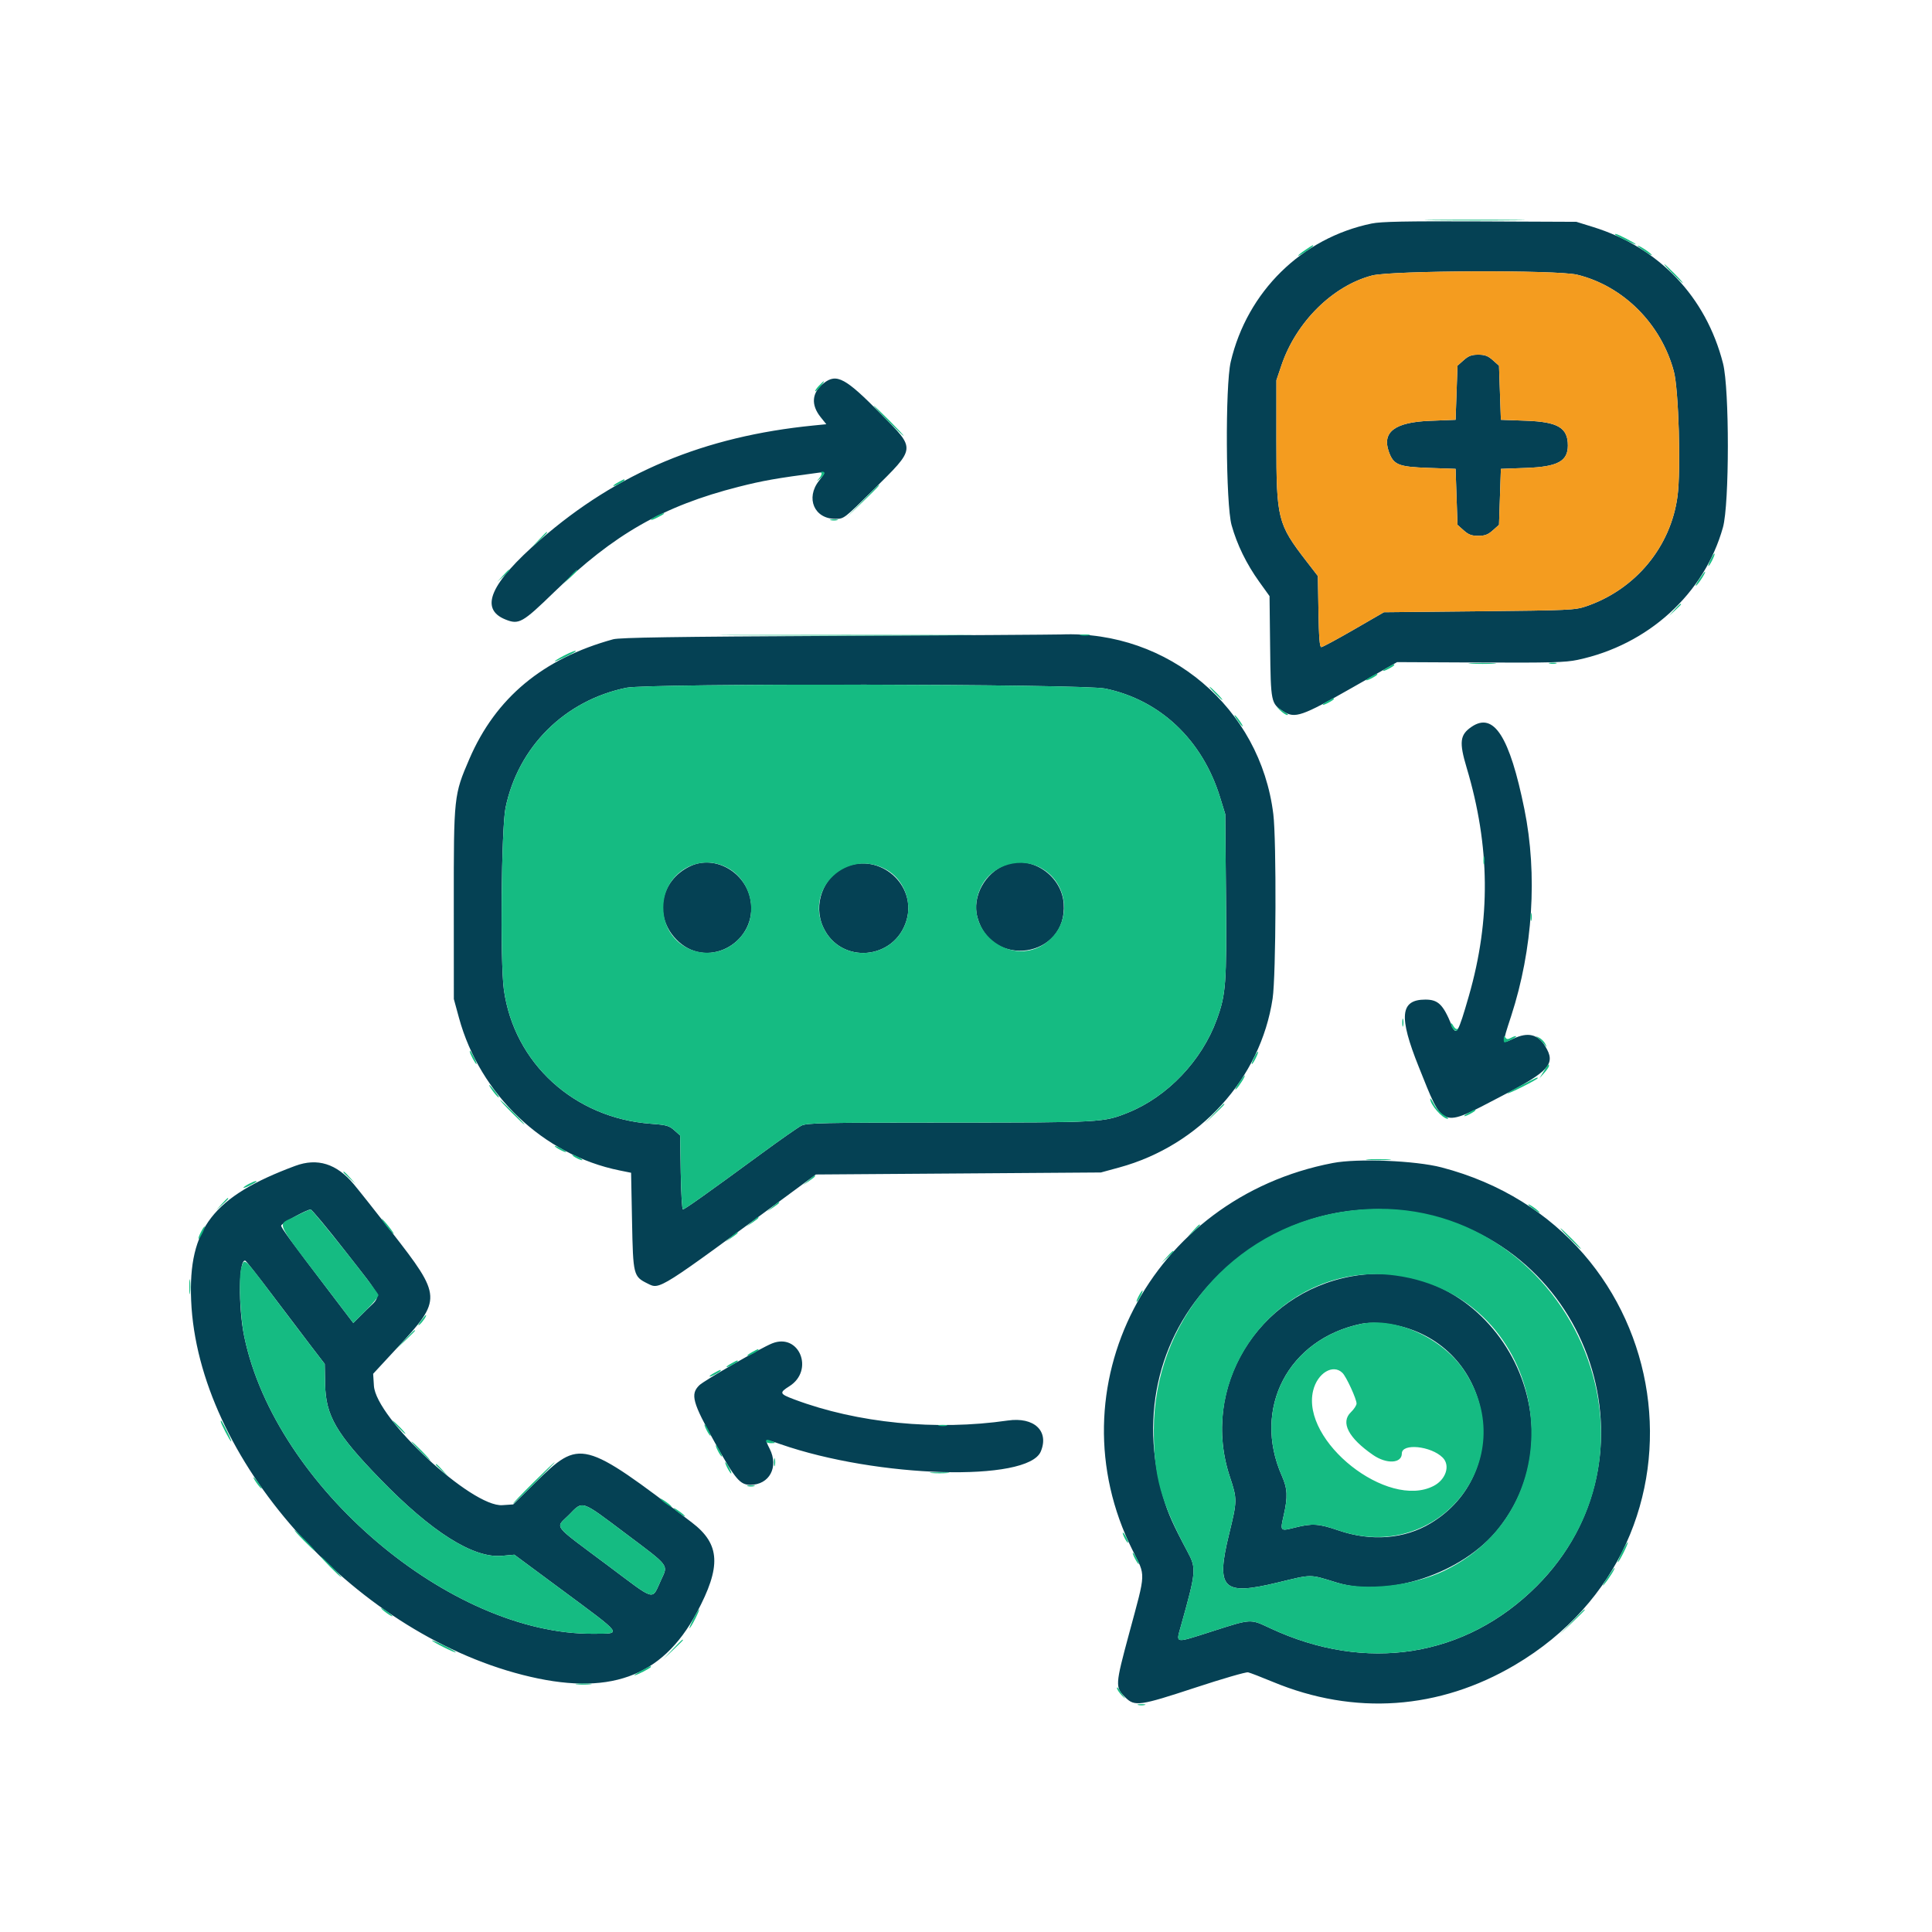 <svg xmlns:inkscape="http://www.inkscape.org/namespaces/inkscape" xmlns:sodipodi="http://sodipodi.sourceforge.net/DTD/sodipodi-0.dtd" xmlns="http://www.w3.org/2000/svg" xmlns:svg="http://www.w3.org/2000/svg" id="svg" width="400" height="400" viewBox="0, 0, 400,400" sodipodi:docname="Omnichannel Engagement.svg" inkscape:version="1.3.2 (091e20e, 2023-11-25, custom)"><defs id="defs1"></defs><path id="path0" d="m 283.984,46.279 c -14.454,2.988 -25.761,14.086 -29.175,28.637 -1.161,4.947 -1.029,29.507 0.181,33.825 1.133,4.043 3.076,8.02 5.713,11.696 l 2.141,2.983 0.121,10.476 c 0.134,11.589 0.172,11.772 2.779,13.41 2.373,1.491 3.783,1.004 14.139,-4.889 l 9.375,-5.334 17.187,0.084 c 14.511,0.071 17.65,-0.013 20.155,-0.542 14.645,-3.093 26.276,-13.691 30.12,-27.445 1.344,-4.808 1.355,-28.672 0.016,-33.929 C 353.215,61.433 343.491,51.23 329.8,46.989 l -3.433,-1.064 -19.922,-0.085 c -15.433,-0.067 -20.494,0.032 -22.461,0.439 m 42.554,10.597 c 9.542,2.328 17.385,10.174 20.016,20.021 0.996,3.728 1.485,20.425 0.758,25.856 -1.407,10.502 -8.713,19.296 -18.924,22.78 -2.292,0.781 -3.392,0.832 -22.138,1.024 l -19.727,0.201 -6.253,3.613 c -3.439,1.987 -6.46,3.613 -6.714,3.613 -0.335,0 -0.495,-2.028 -0.583,-7.36 l -0.121,-7.36 -2.387,-3.089 c -5.945,-7.695 -6.208,-8.748 -6.203,-24.769 l 0.005,-12.695 1.059,-3.125 c 3.025,-8.919 10.596,-16.413 18.737,-18.546 4.004,-1.049 38.306,-1.182 42.475,-0.164 m -23.504,17.7 -1.276,1.138 -0.195,5.6 -0.196,5.6 -5.368,0.215 c -7.192,0.287 -9.894,2.316 -8.465,6.358 0.978,2.765 1.956,3.165 8.293,3.388 l 5.54,0.195 0.196,5.795 0.195,5.795 1.276,1.139 c 1.005,0.897 1.645,1.139 3.021,1.139 1.376,0 2.015,-0.242 3.021,-1.139 l 1.276,-1.139 0.195,-5.795 0.195,-5.795 5.274,-0.195 c 6.466,-0.239 8.587,-1.382 8.592,-4.628 0.006,-3.674 -2.036,-4.895 -8.592,-5.138 l -5.274,-0.195 -0.195,-5.6 -0.195,-5.6 -1.276,-1.138 c -1.006,-0.897 -1.645,-1.138 -3.021,-1.138 -1.376,0 -2.016,0.241 -3.021,1.138 m -132.481,4.755 c -2.488,1.957 -2.711,4.467 -0.629,7.059 l 1.158,1.44 -2.631,0.261 c -22.678,2.25 -40.58,9.731 -56.571,23.643 -10.382,9.032 -12.7,14.337 -7.221,16.529 2.776,1.111 3.504,0.702 10.064,-5.666 12.341,-11.98 22.637,-17.858 38.207,-21.812 5.014,-1.273 7.808,-1.766 16.504,-2.912 1.549,-0.204 1.554,-0.143 0.137,1.662 -2.824,3.596 -0.986,7.887 3.38,7.887 1.794,0 1.807,-0.01 7.814,-5.957 8.937,-8.85 8.884,-8.362 1.709,-15.672 -7.411,-7.551 -9.261,-8.554 -11.921,-6.462 m 2.689,52.321 c -33.57,0.166 -44.964,0.339 -46.289,0.703 -14.544,3.995 -24.318,12.127 -29.766,24.763 -3.215,7.457 -3.243,7.715 -3.232,29.991 l 0.01,19.727 1.064,3.897 c 4.344,15.905 17.505,28.41 33.25,31.592 l 2.385,0.482 0.195,10.014 c 0.219,11.227 0.277,11.456 3.23,12.925 2.565,1.276 2.024,1.618 29.767,-18.845 l 5.066,-3.737 29.504,-0.208 29.504,-0.209 3.791,-1.034 c 16.697,-4.555 29.263,-18.391 31.763,-34.974 0.709,-4.707 0.816,-32.712 0.145,-38.184 -2.694,-21.986 -21.697,-38.088 -43.902,-37.201 -1.075,0.043 -21.993,0.177 -46.485,0.298 m 55.577,10.903 c 11.364,2.345 20.12,10.631 23.779,22.503 l 1.078,3.497 0.147,16.797 c 0.161,18.363 0.003,20.501 -1.912,25.758 -3.094,8.494 -10.195,15.944 -18.331,19.23 -5.08,2.052 -5.366,2.068 -37.017,2.075 -26.5,0.006 -29.538,0.07 -30.664,0.648 -0.688,0.353 -4.415,2.964 -8.282,5.801 -10.98,8.058 -15.862,11.527 -16.223,11.527 -0.183,0 -0.386,-3.443 -0.453,-7.65 l -0.121,-7.65 -1.207,-1.079 c -1.071,-0.955 -1.627,-1.109 -4.883,-1.353 -15.854,-1.187 -28.289,-12.54 -30.406,-27.759 -0.789,-5.669 -0.533,-33.394 0.347,-37.66 2.608,-12.636 12.269,-22.233 25.017,-24.849 4.649,-0.954 94.433,-0.806 99.131,0.164 m 75.869,7.914 c -2.435,1.65 -2.618,3.171 -1.025,8.495 4.861,16.249 5.006,31.418 0.45,47.245 -2.232,7.756 -2.604,8.378 -3.584,5.998 -1.755,-4.261 -2.779,-5.254 -5.421,-5.254 -5.214,0 -5.558,3.489 -1.371,13.913 5.211,12.972 4.436,12.692 17.005,6.144 10.133,-5.279 11.436,-6.759 9.174,-10.418 -1.527,-2.47 -3.554,-2.956 -6.537,-1.567 -2.465,1.147 -2.448,1.303 -0.503,-4.674 4.497,-13.823 5.485,-29.296 2.735,-42.831 -3.059,-15.058 -6.331,-20.164 -10.923,-17.051 m -161.719,28.835 c -6.51,3.038 -7.724,10.906 -2.423,15.695 6.343,5.731 16.356,-0.103 14.852,-8.653 -1.019,-5.79 -7.384,-9.397 -12.429,-7.042 m 65.288,-0.277 c -4.326,1.643 -7.04,6.633 -5.903,10.854 2.912,10.814 18.688,8.36 17.882,-2.783 -0.424,-5.857 -6.691,-10.08 -11.979,-8.071 M 175,179.529 c -4.597,1.991 -6.717,7.813 -4.544,12.479 3.599,7.73 14.776,6.784 17.226,-1.457 2.188,-7.362 -5.569,-14.103 -12.682,-11.022 m 100.977,61.254 c -37.857,7.227 -58.244,46.561 -41.524,80.115 2.791,5.6 2.844,4.224 -0.671,17.265 -2.909,10.793 -2.929,11.128 -0.79,13.266 1.919,1.919 2.95,1.775 14.501,-2.028 5.568,-1.834 10.476,-3.257 10.905,-3.164 0.43,0.094 2.743,0.985 5.139,1.98 16.866,7.002 34.424,5.773 50.134,-3.511 43.717,-25.833 34.225,-90.099 -15.215,-103.009 -5.403,-1.411 -17.337,-1.896 -22.479,-0.914 m -214.844,0.595 c -17.024,6.315 -22.189,12.996 -21.558,27.888 1.374,32.436 33.256,68.454 68.6,77.498 17.743,4.54 28.843,0.589 36.05,-12.832 5.151,-9.593 4.909,-14.229 -0.98,-18.714 -22.622,-17.235 -23.147,-17.368 -32.401,-8.259 l -4.585,4.514 -2.251,0.155 c -6.355,0.44 -26.165,-17.977 -26.594,-24.723 l -0.158,-2.477 5.068,-5.475 c 9.23,-9.971 9.203,-10.483 -1.269,-23.919 -3.223,-4.135 -6.746,-8.58 -7.829,-9.877 -3.531,-4.231 -7.518,-5.476 -12.093,-3.779 m 10.316,17.617 c 8.11,10.403 7.619,9.032 4.386,12.241 l -2.693,2.672 -4.862,-6.388 c -8.363,-10.984 -10.077,-13.329 -10.067,-13.771 0.009,-0.427 5.261,-3.308 6.091,-3.341 0.24,-0.01 3.455,3.855 7.145,8.587 m 221.118,-8.001 c 37.023,6.004 51.926,51.002 25.621,77.357 -14.769,14.798 -35.359,18.054 -55.241,8.737 -4.143,-1.941 -3.789,-1.96 -11.969,0.656 -7.94,2.54 -7.521,2.61 -6.487,-1.088 3.193,-11.413 3.235,-11.901 1.348,-15.432 -2.935,-5.492 -3.986,-7.843 -4.95,-11.071 -5.189,-17.381 -0.826,-34.601 11.794,-46.55 11.068,-10.479 25.292,-14.976 39.884,-12.609 M 56.322,268.042 c 2.861,3.8 6.486,8.583 8.057,10.629 l 2.855,3.719 0.081,4.215 c 0.125,6.497 2.282,10.212 11.376,19.595 10.665,11.004 19.31,16.457 25.237,15.917 l 2.56,-0.233 9.549,7.074 c 13.248,9.816 12.83,9.245 6.815,9.293 -29.643,0.239 -65.833,-30.553 -72.275,-61.493 -1.293,-6.209 -1.156,-16.236 0.215,-15.743 0.18,0.065 2.669,3.227 5.53,7.027 m 223.499,-3.792 c -19.485,3.535 -31.335,23.089 -25.179,41.547 1.522,4.562 1.517,4.937 -0.15,11.726 -2.806,11.427 -1.399,12.878 9.86,10.167 7.507,-1.808 6.602,-1.806 12.406,-0.033 10.624,3.245 26.082,-1.903 33.469,-11.148 18.154,-22.716 -2.031,-57.408 -30.406,-52.259 m 10.185,10.351 c 19.343,4.947 23.24,30.523 6.212,40.767 -5.462,3.286 -12.323,3.818 -19.116,1.482 -4.056,-1.395 -5.405,-1.483 -8.969,-0.588 -3.13,0.786 -3.112,0.806 -2.35,-2.542 0.864,-3.798 0.784,-5.524 -0.378,-8.142 -6.197,-13.971 1.302,-28.346 16.431,-31.497 1.956,-0.407 5.403,-0.188 8.17,0.52 m -130.155,3.541 c -2.374,0.953 -14.089,7.691 -15.075,8.67 -1.877,1.864 -1.421,3.534 3.256,11.911 4.215,7.552 5.179,8.699 7.314,8.699 3.956,0 5.932,-3.691 4.002,-7.475 -1.044,-2.047 -0.99,-2.071 2.207,-0.956 20.114,7.014 51.267,7.897 53.928,1.528 1.773,-4.244 -1.381,-7.204 -6.834,-6.414 -14.827,2.149 -31.122,0.542 -44.174,-4.356 -3.102,-1.164 -3.188,-1.39 -1.037,-2.748 5.208,-3.29 2.038,-11.118 -3.587,-8.859 m -30.231,39.427 c 9.094,6.828 8.732,6.354 7.263,9.517 -2.01,4.328 -0.892,4.624 -10.949,-2.901 -11.931,-8.927 -10.965,-7.677 -8.149,-10.534 2.969,-3.013 2.315,-3.23 11.835,3.918" stroke="none" fill="#054154" fill-rule="evenodd"></path><path id="path1" d="m 296.999,45.605 c 4.687,0.062 12.246,0.062 16.797,0 4.551,-0.062 0.716,-0.114 -8.523,-0.113 -9.238,0 -12.961,0.051 -8.274,0.113 m 37.409,2.981 c 0.398,0.363 4.264,2.188 4.264,2.013 0,-0.22 -3.731,-2.161 -4.154,-2.161 -0.15,0 -0.2,0.066 -0.11,0.148 m -64.2,3.186 c -0.802,0.545 -1.458,1.075 -1.458,1.177 0,0.103 0.703,-0.278 1.563,-0.847 1.364,-0.903 1.825,-1.321 1.457,-1.321 -0.057,0 -0.76,0.446 -1.562,0.991 m 68.855,-0.869 c 0,0.091 0.747,0.658 1.66,1.26 0.913,0.602 1.454,0.845 1.202,0.54 -0.485,-0.587 -2.862,-2.082 -2.862,-1.8 m 7.226,5.738 c 1.058,1.074 2.012,1.953 2.119,1.953 0.108,0 -0.67,-0.879 -1.728,-1.953 -1.058,-1.075 -2.012,-1.953 -2.119,-1.953 -0.108,0 0.67,0.878 1.728,1.953 m -176.756,23.24 c -0.504,0.537 -0.842,1.041 -0.752,1.121 0.09,0.08 0.573,-0.359 1.073,-0.975 1.118,-1.379 0.921,-1.468 -0.321,-0.146 m 14.256,7.228 c 1.709,1.719 3.195,3.125 3.302,3.125 0.107,0 -1.203,-1.406 -2.911,-3.125 -1.709,-1.718 -3.195,-3.125 -3.302,-3.125 -0.108,0 1.202,1.407 2.911,3.125 m -13.736,10.809 c 0.144,0.143 -0.047,0.627 -0.423,1.074 -0.684,0.812 -0.684,0.812 0.194,0.069 0.96,-0.813 1.138,-1.405 0.423,-1.405 -0.25,0 -0.338,0.118 -0.194,0.262 m -42.026,1.915 c -1.46,0.792 -1.371,1.122 0.098,0.362 0.645,-0.333 1.172,-0.689 1.172,-0.791 0,-0.251 -0.042,-0.237 -1.27,0.429 m 50.48,3.976 -3.312,3.418 3.418,-3.312 c 3.175,-3.076 3.596,-3.524 3.312,-3.524 -0.058,0 -1.597,1.538 -3.418,3.418 m -42.667,3.055 c -1.515,0.822 -1.343,1.105 0.195,0.323 1.473,-0.749 1.733,-0.943 1.237,-0.921 -0.197,0.008 -0.841,0.278 -1.432,0.598 m 36.133,0.827 c 0.376,0.098 0.991,0.098 1.367,0 0.376,-0.098 0.068,-0.178 -0.684,-0.178 -0.752,0 -1.059,0.08 -0.683,0.178 m -60.468,4.125 -1.544,1.661 1.66,-1.545 c 1.544,-1.436 1.84,-1.776 1.544,-1.776 -0.064,0 -0.811,0.747 -1.66,1.66 m 242.673,4.009 c -0.357,0.749 -0.569,1.363 -0.471,1.363 0.268,0 1.453,-2.392 1.275,-2.571 -0.085,-0.085 -0.447,0.459 -0.804,1.208 m -250.101,3.413 -1.147,1.27 1.269,-1.147 c 1.184,-1.07 1.449,-1.392 1.148,-1.392 -0.068,0 -0.639,0.571 -1.27,1.269 m 13.871,0.196 -1.346,1.464 1.464,-1.346 c 0.806,-0.74 1.465,-1.399 1.465,-1.465 0,-0.298 -0.33,-0.017 -1.583,1.347 m 233.795,0.586 c -0.602,0.913 -0.845,1.453 -0.54,1.201 0.587,-0.484 2.082,-2.862 1.801,-2.862 -0.091,0 -0.659,0.747 -1.261,1.661 m -5.088,6.25 -1.147,1.269 1.269,-1.147 c 0.699,-0.631 1.27,-1.203 1.27,-1.27 0,-0.302 -0.322,-0.036 -1.392,1.148 m -192.621,5.273 c 11.779,0.057 30.939,0.057 42.578,0 11.639,-0.058 2.001,-0.105 -21.417,-0.105 -23.418,0 -32.94,0.047 -21.161,0.105 m 69.696,-0.017 c 0.484,0.093 1.275,0.093 1.758,0 0.484,-0.093 0.088,-0.17 -0.879,-0.17 -0.966,0 -1.362,0.077 -0.879,0.17 m -107.031,4.242 c -1.02,0.531 -1.855,1.053 -1.855,1.16 0,0.174 3.867,-1.652 4.264,-2.014 0.484,-0.441 -0.787,0.01 -2.409,0.854 m 187.906,1.631 c 1.351,0.076 3.461,0.076 4.688,-0.001 1.227,-0.078 0.121,-0.14 -2.457,-0.139 -2.578,0 -3.582,0.063 -2.231,0.14 m 16.196,-0.02 c 0.376,0.098 0.991,0.098 1.367,0 0.376,-0.099 0.068,-0.179 -0.684,-0.179 -0.752,0 -1.059,0.08 -0.683,0.179 m -33.399,0.735 c -1.46,0.792 -1.371,1.122 0.098,0.363 0.645,-0.334 1.172,-0.69 1.172,-0.792 0,-0.251 -0.042,-0.237 -1.27,0.429 m -3.515,1.953 c -1.461,0.792 -1.372,1.122 0.097,0.363 0.645,-0.334 1.172,-0.69 1.172,-0.792 0,-0.251 -0.042,-0.237 -1.269,0.429 m -154.199,2.324 c -12.748,2.616 -22.409,12.213 -25.017,24.849 -0.88,4.266 -1.136,31.991 -0.347,37.66 2.117,15.219 14.552,26.572 30.406,27.759 3.256,0.244 3.812,0.398 4.883,1.353 l 1.207,1.079 0.121,7.65 c 0.067,4.207 0.27,7.65 0.453,7.65 0.361,0 5.243,-3.469 16.223,-11.527 3.867,-2.837 7.594,-5.448 8.282,-5.801 1.126,-0.578 4.164,-0.642 30.664,-0.648 31.651,-0.007 31.937,-0.023 37.017,-2.075 8.136,-3.286 15.237,-10.736 18.331,-19.23 1.915,-5.257 2.073,-7.395 1.912,-25.758 l -0.147,-16.797 -1.078,-3.497 c -3.659,-11.872 -12.415,-20.158 -23.779,-22.503 -4.698,-0.97 -94.482,-1.118 -99.131,-0.164 m 121.875,1.164 c 0.728,0.752 1.413,1.367 1.52,1.367 0.107,0 -0.401,-0.615 -1.13,-1.367 -0.729,-0.752 -1.413,-1.367 -1.52,-1.367 -0.108,0 0.401,0.615 1.13,1.367 m 23.339,1.59 c -1.46,0.793 -1.371,1.123 0.098,0.363 0.645,-0.333 1.172,-0.69 1.172,-0.791 0,-0.252 -0.042,-0.238 -1.27,0.428 m -9.973,1.828 c 0.604,0.59 1.316,1.069 1.581,1.062 0.265,-0.007 0.131,-0.206 -0.299,-0.444 -0.43,-0.238 -1.141,-0.716 -1.581,-1.062 -0.44,-0.347 -0.306,-0.147 0.299,0.444 m -8.679,2.246 c 0.459,0.644 0.922,1.172 1.03,1.172 0.107,0 -0.18,-0.528 -0.639,-1.172 -0.459,-0.645 -0.923,-1.172 -1.03,-1.172 -0.108,0 0.18,0.527 0.639,1.172 m 50.872,28.906 c 0,0.752 0.08,1.06 0.179,0.684 0.098,-0.376 0.098,-0.992 0,-1.368 -0.099,-0.376 -0.179,-0.068 -0.179,0.684 M 151.1,179.957 c 4.419,2.732 5.799,9.032 2.891,13.196 -5.29,7.576 -16.657,3.985 -16.657,-5.262 0,-7.28 7.672,-11.701 13.766,-7.934 m 64.844,0 c 4.832,2.987 5.838,9.731 2.075,13.905 -7.116,7.893 -19.665,-0.842 -14.853,-10.339 2.333,-4.604 8.372,-6.29 12.778,-3.566 m -32.549,0.033 c 3.647,1.993 5.487,6.524 4.287,10.561 -2.45,8.241 -13.627,9.187 -17.226,1.457 -3.796,-8.151 5.024,-16.343 12.939,-12.018 m 133.493,9.854 c 0,0.752 0.08,1.059 0.178,0.683 0.098,-0.376 0.098,-0.991 0,-1.367 -0.098,-0.376 -0.178,-0.068 -0.178,0.684 m -26.563,21.875 c 0,0.752 0.08,1.059 0.179,0.683 0.098,-0.376 0.098,-0.991 0,-1.367 -0.099,-0.376 -0.179,-0.068 -0.179,0.684 m 10.079,0.218 c -0.029,0.885 1.017,1.892 1.357,1.306 0.175,-0.302 0.167,-0.411 -0.018,-0.242 -0.184,0.167 -0.558,-0.096 -0.83,-0.586 -0.272,-0.491 -0.501,-0.705 -0.509,-0.478 m 10.93,3.193 c -0.006,0.861 0.013,0.864 1.356,0.223 0.75,-0.357 1.292,-0.72 1.206,-0.806 -0.087,-0.087 -0.546,0.051 -1.022,0.305 -0.687,0.368 -0.933,0.355 -1.199,-0.066 -0.244,-0.385 -0.337,-0.292 -0.341,0.344 m 7.155,-0.144 c 0.393,0.317 0.974,0.898 1.291,1.291 0.535,0.665 0.546,0.654 0.154,-0.155 -0.231,-0.478 -0.812,-1.059 -1.291,-1.291 -0.809,-0.391 -0.819,-0.381 -0.154,0.155 m -221.223,2.742 c 0,0.419 1.162,2.585 1.387,2.585 0.107,0 -0.095,-0.572 -0.45,-1.27 -0.726,-1.426 -0.937,-1.723 -0.937,-1.315 m 162.381,1.222 c -0.358,0.749 -0.569,1.363 -0.471,1.363 0.267,0 1.453,-2.392 1.274,-2.571 -0.084,-0.085 -0.446,0.459 -0.803,1.208 m 59.972,2.844 -0.89,1.448 0.987,-1.096 c 0.543,-0.603 0.987,-1.262 0.987,-1.465 0,-0.574 -0.132,-0.439 -1.084,1.113 m -63.188,2.522 c -0.602,0.913 -0.845,1.454 -0.54,1.202 0.586,-0.484 2.082,-2.862 1.8,-2.862 -0.091,0 -0.658,0.747 -1.26,1.66 m 58.706,0.318 c -1.665,0.851 -3.028,1.635 -3.028,1.742 0,0.107 1.407,-0.512 3.125,-1.376 1.719,-0.864 3.125,-1.657 3.125,-1.762 0,-0.263 0.147,-0.327 -3.222,1.396 m -213.192,1.135 c 0.454,0.638 1.025,1.284 1.269,1.434 0.244,0.151 -0.049,-0.371 -0.65,-1.16 -1.306,-1.711 -1.798,-1.929 -0.619,-0.274 m 194.166,1.692 c -0.065,1.182 2.554,4.182 3.649,4.178 0.239,-0.001 -0.128,-0.345 -0.816,-0.764 -0.689,-0.42 -1.604,-1.43 -2.034,-2.245 -0.43,-0.815 -0.789,-1.341 -0.799,-1.169 m -190.252,2.812 c 1.384,1.397 2.605,2.54 2.712,2.54 0.108,0 -0.937,-1.143 -2.321,-2.54 -1.384,-1.396 -2.604,-2.539 -2.712,-2.539 -0.107,0 0.937,1.143 2.321,2.539 m 145.494,0.293 -1.939,2.051 2.051,-1.938 c 1.905,-1.801 2.23,-2.163 1.938,-2.163 -0.062,0 -0.984,0.922 -2.05,2.05 m 52.846,-0.264 c -1.46,0.792 -1.371,1.122 0.098,0.362 0.644,-0.333 1.172,-0.689 1.172,-0.791 0,-0.252 -0.042,-0.237 -1.27,0.429 m -189.355,6.983 c 0,0.107 0.527,0.468 1.172,0.801 0.644,0.333 1.172,0.518 1.172,0.411 0,-0.108 -0.528,-0.468 -1.172,-0.802 -0.645,-0.333 -1.172,-0.518 -1.172,-0.41 m 4.297,2.363 c 0.537,0.307 1.152,0.559 1.367,0.559 0.215,0 -0.049,-0.252 -0.586,-0.559 -0.537,-0.307 -1.152,-0.558 -1.367,-0.558 -0.215,0 0.049,0.251 0.586,0.558 m 164.174,0.485 c 1.243,0.078 3.177,0.077 4.297,-0.002 1.12,-0.078 0.103,-0.142 -2.26,-0.141 -2.364,0.001 -3.28,0.065 -2.037,0.143 M 71.094,242.7 c 0,0.068 0.571,0.639 1.269,1.27 l 1.27,1.147 -1.147,-1.269 c -1.07,-1.184 -1.392,-1.449 -1.392,-1.148 m 96.289,1.67 -1.172,1.007 1.269,-0.84 c 0.699,-0.462 1.27,-0.916 1.27,-1.009 0,-0.292 -0.165,-0.19 -1.367,0.842 m -115.918,0.775 c -1.515,0.822 -1.343,1.106 0.195,0.323 1.473,-0.749 1.733,-0.943 1.237,-0.921 -0.197,0.008 -0.841,0.278 -1.432,0.598 m -5.591,4.171 -1.147,1.27 1.269,-1.147 c 1.183,-1.07 1.449,-1.392 1.147,-1.392 -0.067,0 -0.638,0.571 -1.269,1.269 m 114.087,0.523 -1.172,1.007 1.27,-0.84 c 0.698,-0.462 1.269,-0.916 1.269,-1.009 0,-0.293 -0.165,-0.191 -1.367,0.842 m 156.445,-0.478 c 0,0.107 0.528,0.571 1.172,1.03 0.645,0.459 1.172,0.746 1.172,0.639 0,-0.108 -0.527,-0.571 -1.172,-1.03 -0.644,-0.459 -1.172,-0.747 -1.172,-0.639 m -255.361,2.512 c -3.759,1.928 -4.609,0.091 7.235,15.647 l 4.862,6.388 2.693,-2.672 c 1.481,-1.47 2.609,-2.889 2.508,-3.154 -0.396,-1.033 -13.628,-17.69 -14.039,-17.674 -0.24,0.009 -1.707,0.669 -3.259,1.465 m 216.299,-0.905 c -22.311,3.785 -38.46,22.732 -38.46,45.126 0,9.631 1.427,14.786 6.955,25.13 1.887,3.531 1.845,4.019 -1.348,15.432 -1.034,3.698 -1.453,3.628 6.487,1.088 8.18,-2.616 7.826,-2.597 11.969,-0.656 19.882,9.317 40.472,6.061 55.241,-8.737 31.297,-31.358 3.072,-84.834 -40.844,-77.383 m -121.68,1.996 -1.172,1.007 1.27,-0.84 c 0.698,-0.462 1.269,-0.916 1.269,-1.009 0,-0.293 -0.165,-0.191 -1.367,0.842 m -75.586,0.942 c 0.681,0.86 1.326,1.563 1.433,1.563 0.107,0 -0.362,-0.703 -1.042,-1.563 -0.681,-0.859 -1.326,-1.562 -1.433,-1.562 -0.108,0 0.361,0.703 1.042,1.562 m 166.968,0.879 -1.148,1.27 1.27,-1.148 c 0.698,-0.631 1.27,-1.202 1.27,-1.269 0,-0.302 -0.323,-0.036 -1.392,1.147 m -205.463,0.329 c -0.344,0.665 -0.556,1.278 -0.471,1.363 0.085,0.084 0.447,-0.459 0.804,-1.208 0.803,-1.685 0.525,-1.814 -0.333,-0.155 M 325,256.445 c 1.167,1.182 2.21,2.149 2.317,2.149 0.107,0 -0.759,-0.967 -1.926,-2.149 -1.167,-1.181 -2.21,-2.148 -2.317,-2.148 -0.108,0 0.759,0.967 1.926,2.148 m -173.633,-0.356 -1.172,1.007 1.27,-0.84 c 0.698,-0.462 1.269,-0.916 1.269,-1.009 0,-0.293 -0.165,-0.191 -1.367,0.842 m 90.21,4.165 -1.147,1.269 1.269,-1.147 c 0.698,-0.631 1.27,-1.202 1.27,-1.269 0,-0.302 -0.323,-0.036 -1.392,1.147 m -191.593,2.1 c -0.629,1.905 -0.288,10.171 0.593,14.404 6.442,30.94 42.632,61.732 72.275,61.493 6.015,-0.048 6.433,0.523 -6.815,-9.293 l -9.549,-7.074 -2.56,0.233 C 98.001,322.657 89.356,317.204 78.691,306.2 69.597,296.817 67.44,293.102 67.315,286.605 l -0.081,-4.215 -2.855,-3.719 c -1.571,-2.046 -5.196,-6.829 -8.057,-10.629 -5.895,-7.829 -5.692,-7.647 -6.338,-5.688 m 238.953,1.733 c 31.666,4.307 38.759,47.29 10.086,61.123 -6.476,3.125 -16.456,4.221 -22.265,2.447 -5.804,-1.773 -4.899,-1.775 -12.406,0.033 -11.259,2.711 -12.666,1.26 -9.86,-10.167 1.667,-6.789 1.672,-7.164 0.15,-11.726 -7.348,-22.031 11.393,-44.824 34.295,-41.71 m -249.749,2.319 c 0,1.397 0.07,1.968 0.157,1.27 0.087,-0.698 0.087,-1.841 0,-2.539 -0.087,-0.699 -0.157,-0.127 -0.157,1.269 m 196.554,1.953 c -0.333,0.645 -0.518,1.172 -0.411,1.172 0.108,0 0.469,-0.527 0.802,-1.172 0.333,-0.644 0.518,-1.171 0.411,-1.171 -0.108,0 -0.469,0.527 -0.802,1.171 m -148.634,5.176 c -0.575,0.786 -0.669,1.059 -0.247,0.716 0.64,-0.52 1.609,-1.985 1.312,-1.985 -0.074,0 -0.554,0.571 -1.065,1.269 m 194.728,0.546 c -15.129,3.151 -22.628,17.526 -16.431,31.497 1.162,2.618 1.242,4.344 0.378,8.142 -0.762,3.348 -0.78,3.328 2.35,2.542 3.564,-0.895 4.913,-0.807 8.969,0.588 20.763,7.14 38.12,-14.767 26.127,-32.977 -4.486,-6.814 -14.246,-11.28 -21.393,-9.792 m -198.062,3.36 -1.938,2.051 2.051,-1.938 c 1.128,-1.066 2.051,-1.989 2.051,-2.051 0,-0.292 -0.362,0.033 -2.164,1.938 m 71.988,2.47 c -1.461,0.792 -1.372,1.122 0.097,0.362 0.645,-0.333 1.172,-0.689 1.172,-0.791 0,-0.251 -0.042,-0.237 -1.269,0.429 m -4.297,2.344 c -1.46,0.792 -1.372,1.122 0.098,0.362 0.644,-0.333 1.171,-0.689 1.171,-0.791 0,-0.251 -0.042,-0.237 -1.269,0.429 m -3.516,1.953 c -1.46,0.792 -1.371,1.122 0.098,0.362 0.644,-0.333 1.172,-0.689 1.172,-0.791 0,-0.251 -0.042,-0.237 -1.27,0.429 m 130.005,0.052 c 0.802,0.802 2.905,5.384 2.905,6.328 0,0.37 -0.527,1.177 -1.171,1.795 -2.195,2.102 -0.516,5.335 4.6,8.862 2.797,1.927 5.946,1.758 5.946,-0.32 0,-2.169 6.045,-1.556 8.458,0.857 1.619,1.619 0.682,4.543 -1.88,5.868 -9.529,4.928 -27.459,-9.247 -24.946,-19.722 0.877,-3.655 4.137,-5.619 6.088,-3.668 M 45.703,294.284 c 0,0.423 1.941,4.154 2.162,4.154 0.107,0 -0.269,-0.923 -0.835,-2.051 -1.09,-2.17 -1.327,-2.545 -1.327,-2.103 m 36.719,1.224 c 0.729,0.752 1.413,1.367 1.52,1.367 0.108,0 -0.401,-0.615 -1.129,-1.367 -0.729,-0.752 -1.414,-1.367 -1.521,-1.367 -0.107,0 0.401,0.615 1.13,1.367 m 63.867,0.586 c 0.333,0.644 0.694,1.172 0.801,1.172 0.108,0 -0.077,-0.528 -0.41,-1.172 -0.334,-0.645 -0.694,-1.172 -0.802,-1.172 -0.107,0 0.078,0.527 0.411,1.172 m 48.149,-0.896 c 0.486,0.094 1.189,0.09 1.563,-0.008 0.373,-0.098 -0.024,-0.174 -0.884,-0.17 -0.859,0.005 -1.165,0.085 -0.679,0.178 m -35.844,3.24 c 0,0.214 0.483,0.378 1.074,0.363 0.952,-0.025 0.985,-0.066 0.293,-0.363 -1.067,-0.459 -1.367,-0.459 -1.367,0 m -71.68,1.953 c 1.058,1.074 2.012,1.953 2.119,1.953 0.108,0 -0.67,-0.879 -1.728,-1.953 -1.058,-1.075 -2.012,-1.953 -2.119,-1.953 -0.108,0 0.67,0.878 1.728,1.953 m 61.719,0 c 0.333,0.644 0.694,1.172 0.801,1.172 0.108,0 -0.077,-0.528 -0.411,-1.172 -0.333,-0.645 -0.693,-1.172 -0.801,-1.172 -0.107,0 0.078,0.527 0.411,1.172 m 11.614,2.343 c 0,0.752 0.08,1.06 0.179,0.684 0.098,-0.376 0.098,-0.991 0,-1.367 -0.099,-0.376 -0.179,-0.069 -0.179,0.683 m -49.93,4.302 c -2.382,2.361 -4.225,4.292 -4.095,4.292 0.13,0 2.164,-1.933 4.52,-4.297 2.356,-2.363 4.199,-4.295 4.095,-4.292 -0.104,0.002 -2.138,1.936 -4.52,4.297 m 40.269,-3.13 c 0.333,0.645 0.694,1.172 0.801,1.172 0.108,0 -0.077,-0.527 -0.41,-1.172 -0.334,-0.644 -0.694,-1.172 -0.802,-1.172 -0.107,0 0.078,0.528 0.411,1.172 m -60.352,-0.659 c 0,0.067 0.572,0.639 1.27,1.27 l 1.269,1.147 -1.147,-1.269 c -1.069,-1.184 -1.392,-1.45 -1.392,-1.148 m 102.637,1.727 c 0.913,0.082 2.407,0.082 3.32,0 0.913,-0.083 0.166,-0.15 -1.66,-0.15 -1.826,0 -2.573,0.067 -1.66,0.15 m -139.746,2.057 c 0.459,0.645 0.922,1.172 1.03,1.172 0.107,0 -0.18,-0.527 -0.639,-1.172 -0.459,-0.644 -0.923,-1.172 -1.03,-1.172 -0.108,0 0.18,0.528 0.639,1.172 m 101.66,0.66 c 0.376,0.098 0.991,0.098 1.367,0 0.376,-0.098 0.069,-0.178 -0.683,-0.178 -0.752,0 -1.06,0.08 -0.684,0.178 m -18.066,2.607 c 0,0.108 0.527,0.571 1.172,1.03 0.644,0.459 1.172,0.747 1.172,0.639 0,-0.107 -0.528,-0.571 -1.172,-1.029 -0.645,-0.459 -1.172,-0.747 -1.172,-0.64 m -18.934,3.353 c -2.816,2.857 -3.782,1.607 8.149,10.534 10.057,7.525 8.939,7.229 10.949,2.901 1.469,-3.163 1.831,-2.689 -7.263,-9.517 -9.52,-7.148 -8.866,-6.931 -11.835,-3.918 m 21.668,-1.4 c 0,0.108 0.527,0.571 1.172,1.03 0.645,0.459 1.172,0.747 1.172,0.639 0,-0.107 -0.527,-0.57 -1.172,-1.029 -0.645,-0.459 -1.172,-0.747 -1.172,-0.64 m -76.562,6.694 c 1.167,1.182 2.209,2.149 2.317,2.149 0.107,0 -0.76,-0.967 -1.927,-2.149 -1.167,-1.181 -2.209,-2.148 -2.317,-2.148 -0.107,0 0.76,0.967 1.927,2.148 m 169.559,-1.562 c 0,0.215 0.251,0.83 0.558,1.367 0.307,0.537 0.558,0.801 0.558,0.586 0,-0.215 -0.251,-0.83 -0.558,-1.367 -0.307,-0.537 -0.558,-0.801 -0.558,-0.586 m 103.372,3.917 c -0.576,1.176 -0.965,2.138 -0.863,2.138 0.263,0 2.233,-3.955 2.057,-4.13 -0.08,-0.08 -0.617,0.816 -1.194,1.992 m -100.861,1.356 c 0.333,0.645 0.694,1.172 0.801,1.172 0.108,0 -0.077,-0.527 -0.41,-1.172 -0.334,-0.644 -0.694,-1.172 -0.802,-1.172 -0.107,0 0.078,0.528 0.411,1.172 m -166.602,1.758 c 1.167,1.182 2.21,2.149 2.317,2.149 0.108,0 -0.759,-0.967 -1.926,-2.149 -1.167,-1.182 -2.21,-2.148 -2.317,-2.148 -0.107,0 0.759,0.966 1.926,2.148 m 264.294,2.441 c -0.793,1.236 -1.033,1.766 -0.533,1.178 0.985,-1.16 2.399,-3.424 2.137,-3.424 -0.089,0 -0.811,1.011 -1.604,2.246 m -253.747,6.1 c 0,0.107 0.528,0.57 1.172,1.029 0.645,0.459 1.172,0.747 1.172,0.64 0,-0.108 -0.527,-0.571 -1.172,-1.03 -0.644,-0.459 -1.172,-0.747 -1.172,-0.639 m 64.649,2.201 c -0.545,1.074 -0.902,1.953 -0.795,1.953 0.108,0 0.641,-0.879 1.185,-1.953 0.545,-1.074 0.902,-1.953 0.795,-1.953 -0.108,0 -0.641,0.879 -1.185,1.953 m 181.824,0.684 -2.527,2.637 2.636,-2.528 c 1.45,-1.39 2.637,-2.577 2.637,-2.637 0,-0.287 -0.398,0.079 -2.746,2.528 m -235.926,3.806 c 0,0.262 4.735,2.624 4.91,2.449 0.079,-0.078 -0.994,-0.703 -2.383,-1.389 -1.39,-0.685 -2.527,-1.162 -2.527,-1.06 m 49.79,1.858 -1.938,2.051 2.05,-1.939 c 1.128,-1.066 2.051,-1.989 2.051,-2.051 0,-0.291 -0.362,0.033 -2.163,1.939 m -6.43,4.394 c -0.967,0.518 -1.619,0.95 -1.45,0.959 0.415,0.024 3.403,-1.511 3.403,-1.748 0,-0.259 0.016,-0.265 -1.953,0.789 m -13.388,2.821 c 0.693,0.087 1.924,0.088 2.734,0.004 0.811,-0.085 0.243,-0.156 -1.261,-0.157 -1.503,-0.002 -2.167,0.067 -1.473,0.153 m 111.837,0.787 c -0.007,0.265 0.471,0.976 1.062,1.581 0.591,0.604 0.791,0.739 0.444,0.299 -0.346,-0.44 -0.824,-1.152 -1.062,-1.581 -0.238,-0.43 -0.438,-0.565 -0.444,-0.299 m 4.383,3.498 c 0.376,0.098 0.991,0.098 1.367,0 0.376,-0.099 0.068,-0.179 -0.684,-0.179 -0.752,0 -1.059,0.08 -0.683,0.179" stroke="none" fill="#15bb82" fill-rule="evenodd"></path><path id="path3" d="m 284.063,57.04 c -8.141,2.133 -15.712,9.627 -18.737,18.546 l -1.059,3.125 -0.005,12.695 c -0.005,16.021 0.258,17.074 6.203,24.769 l 2.387,3.089 0.121,7.36 c 0.088,5.332 0.248,7.36 0.583,7.36 0.254,0 3.275,-1.626 6.714,-3.613 l 6.253,-3.613 19.727,-0.201 c 18.746,-0.192 19.846,-0.243 22.138,-1.024 10.211,-3.484 17.517,-12.278 18.924,-22.78 0.727,-5.431 0.238,-22.128 -0.758,-25.856 -2.631,-9.847 -10.474,-17.693 -20.016,-20.021 -4.169,-1.018 -38.471,-0.885 -42.475,0.164 m 25.013,17.536 1.276,1.138 0.195,5.6 0.195,5.6 5.274,0.195 c 6.556,0.243 8.598,1.464 8.592,5.138 -0.005,3.246 -2.126,4.389 -8.592,4.628 l -5.274,0.195 -0.195,5.795 -0.195,5.795 -1.276,1.139 c -1.006,0.897 -1.645,1.139 -3.021,1.139 -1.376,0 -2.016,-0.242 -3.021,-1.139 l -1.276,-1.139 -0.195,-5.795 -0.196,-5.795 -5.54,-0.195 c -6.337,-0.223 -7.315,-0.623 -8.293,-3.388 -1.429,-4.042 1.273,-6.071 8.465,-6.358 l 5.368,-0.215 0.196,-5.6 0.195,-5.6 1.276,-1.138 c 1.005,-0.897 1.645,-1.138 3.021,-1.138 1.376,0 2.015,0.241 3.021,1.138" stroke="none" fill="#f49c1f" fill-rule="evenodd"></path></svg>